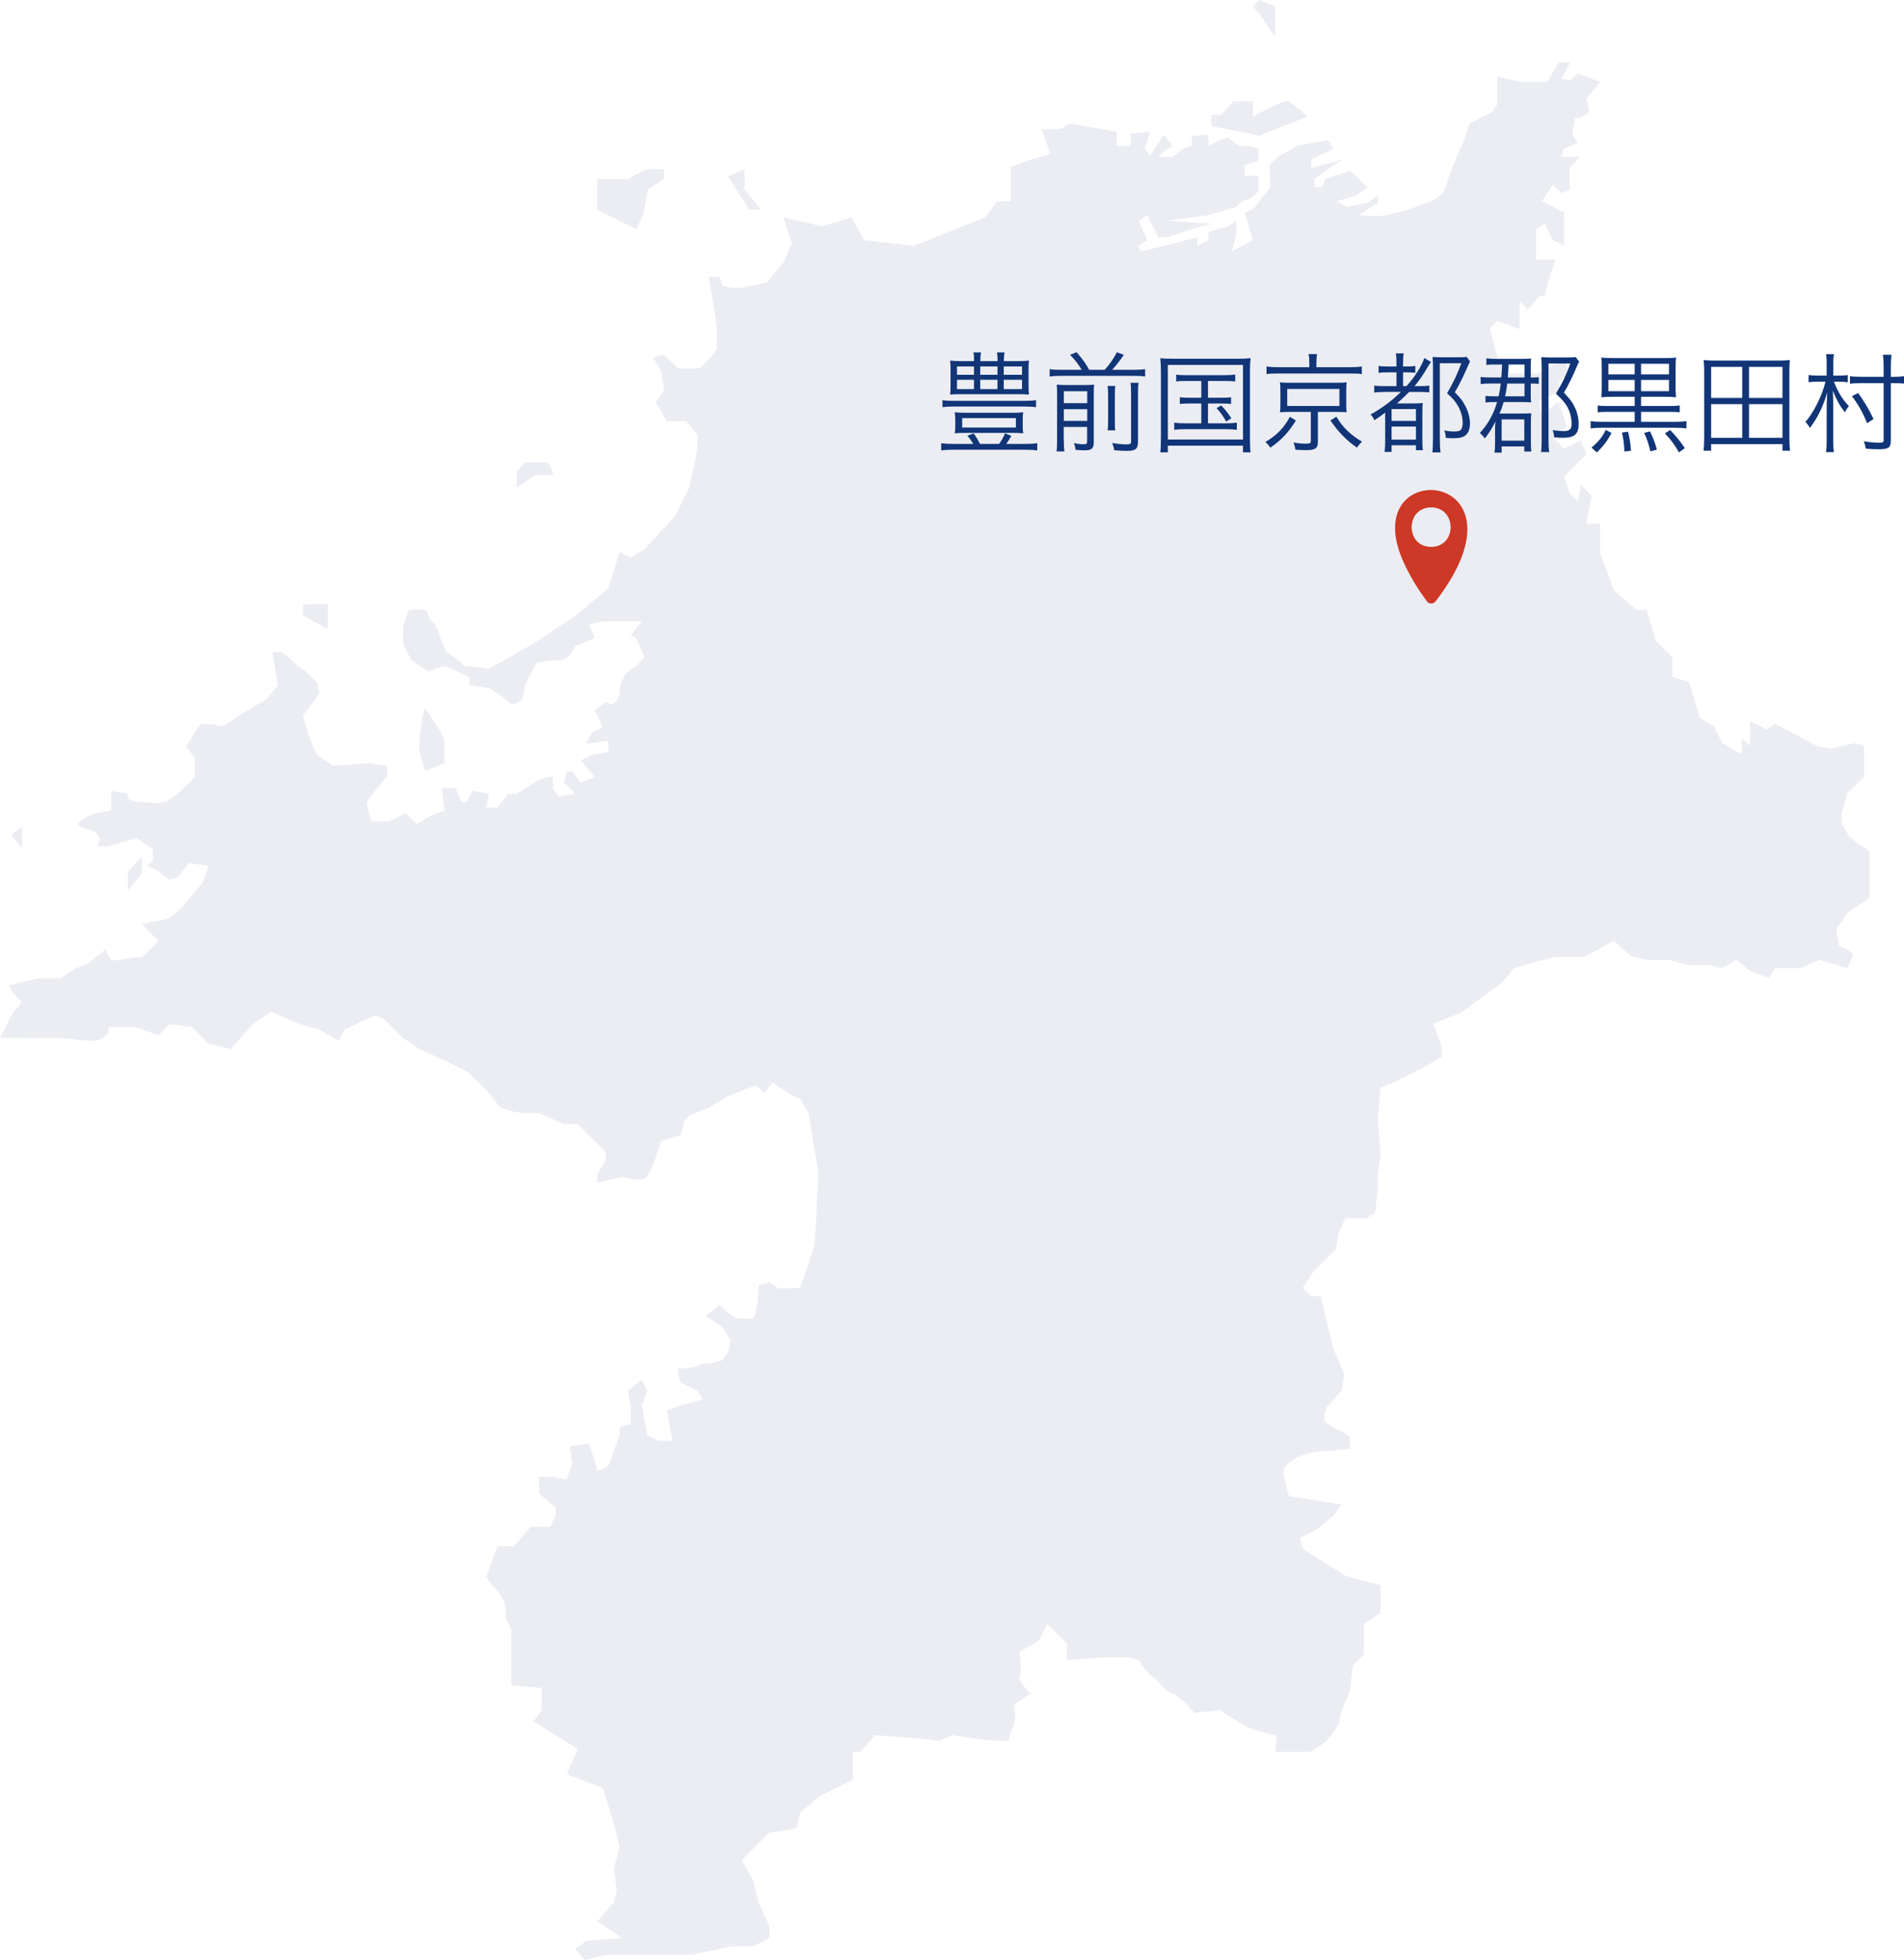 <?xml version="1.0" encoding="UTF-8"?>
<svg id="_レイヤー_2" data-name="レイヤー 2" xmlns="http://www.w3.org/2000/svg" viewBox="0 0 564.78 581.33">
  <defs>
    <style>
      .cls-1 {
        opacity: .5;
      }

      .cls-2 {
        fill: #113577;
      }

      .cls-2, .cls-3, .cls-4 {
        stroke-width: 0px;
      }

      .cls-3 {
        fill: #ce3826;
        fill-rule: evenodd;
      }

      .cls-4 {
        fill: #d8dce8;
      }
    </style>
  </defs>
  <g id="_写真_あしらい" data-name="写真・あしらい">
    <g>
      <g class="cls-1">
        <g>
          <path class="cls-4" d="m232.38,64.46l11.54,2.66,8.7-2.66,3.66,6.78,14.83,1.65,10.44-4.21,10.62-4.21,3.66-4.76h4.03v-10.25l5.86-2.11,5.77-1.65-2.47-7.42h5.49l2.75-1.65,14.01,2.47v4.12h4.12v-3.66l5.77-.46-1.65,4.94,1.65,2.11,4.12-6.23,2.47,3.3-2.47,1.65-1.65,1.65h4.12l3.3-2.47,2.47-.82v-2.93l4.94-.37v3.3l3.3-1.65,2.47-.82,3.3,2.47h1.65c1.65,0,4.12.82,4.12.82v3.57l-4.12,1.37v3.3l4.12-.27v4.76l-1.08.92-1.39,1.18-2.47.82-1.65,1.65-8.24,2.47-12.36,1.65,13.18.82-5.77,1.65-7.42,2.47h-2.47l-3.3-6.59-2.47,1.65,2.47,5.77-2.75,1.65,1.1,1.65,16.48-4.12v2.47l3.3-1.65v-2.47l5.77-1.65,2.47-1.65v4.12l-1.28,4.94,6.23-3.3-2.47-8.24,2.47-.82,5.13-6.59-.18-6.59,2.47-2.47,5.77-3.3,9.06-1.65,1.65,2.47-6.59,3.3v2.47l9.06-2.47-8.24,5.77.18,2.47h2.2l.92-2.47,7.42-2.47,5.22,4.94-3.57,2.47-5.77,1.65,3.3,1.65,6.04-1.28,3.02-2.01v2.01l-5.77,3.75,5.77.27,2.47-.27,6.59-1.65,6.59-2.47s3.85-1.65,4.39-4.12c.55-2.47,3.02-8.24,3.02-8.24l2.47-5.77,1.65-4.94,6.59-3.3,1.65-2.47v-8.15l6.59,1.56h8.24l3.3-5.77h3.48l-2.66,4.94,2.66.37,2.29-2.01,6.59,2.47-4.12,4.94s.82,2.47.82,3.3v.82l-2.47,1.65h-1.65l-.82,4.94,1.65,2.47-4.12,1.65-.73,2.47h5.49l-3.11,3.3v6.59l-2.47.82-2.47-2.47-3.3,4.94,6.59,3.3v9.89l-3.3-1.65-2.47-4.94-2.47,1.65v9.06h5.68l-2.38,7.42-.82,3.3h-1.56l-3.39,4.12-2.47-2.47v8.24l-6.59-2.47-2.2,2.47,2.2,8.24,2.47,4.94h9.25l8.06-4.12,1.83,4.12-3.48,2.47.82,2.47-6.59,3.3.82,4.12,4.94-4.12,2.47,7.42-4.12,3.3,3.3,3.3,4.94-2.47,1.65,4.12-6.59,6.59,1.65,4.94,2.47,2.47.82-4.94,3.3,3.3-1.65,8.24h4.12v8.79l4.12,10.99,6.59,5.77h3.11l2.66,9.06,4.94,4.94v5.86l4.94,1.56,3.3,10.71,4.12,2.47,2.47,4.94,5.77,3.3v-4.67l2.47,2.2v-7.32l4.94,2.38,2.47-1.65,12.36,6.59,4.12.82,3.3-.82,4.12-.82,2.47.82v9.16l-4.94,4.85-1.65,5.77v3.3l2.47,4.12,5.77,4.12v13.73l-6.59,4.39-3.3,4.94.82,4.94s4.12,1.65,4.12,2.47-1.65,4.12-1.65,4.12l-8.24-2.47-5.77,2.47h-7.42l-1.83,2.88-5.59-2.06-4.12-3.3-4.12,2.47-3.3-.82h-5.77c-1.65,0-6.59-1.65-6.59-1.65h-6.59s-3.3-.82-4.12-.82-5.77-4.94-5.77-4.94l-5.77,3.3-3.3,1.65h-9.06l-5.77,1.65-5.77,1.65-3.3,4.12-6.78,4.94-5.59,4.12-8.24,3.3,2.47,6.59v3.3l-5.77,3.3-8.24,4.12-4.12,1.65-.82,9.06.82,10.71-.82,5.77v4.94l-.82,6.59-2.47,1.65h-6.32l-1.92,4.12-.82,4.94-6.59,6.59-3.3,4.94,2.47,2.47h2.84l3.75,15.66,3.3,7.42-.82,4.94-4.53,5.13s-1.24,3.2,0,4.4c1.24,1.19,5.36,2.84,6.18,3.66l.82.82v3.3s-8.24.82-9.89.82-5.77,1.65-5.77,1.65c0,0-4.12,2.47-4.12,4.12s1.65,7.42,1.65,7.42l15.66,2.47-2.47,3.3-4.94,4.12-4.94,2.47.82,3.3,13.18,8.24,9.89,2.47v8.24l-4.94,3.3v9.06l-3.3,3.3-.82,7.42-2.47,5.77-.82,4.12-1.65,2.47-2.06,2.66-4.53,3.11h-10.71s.82-4.94,0-4.94-6.59-1.65-8.24-2.47c-1.65-.82-8.24-4.94-8.24-4.94l-7.42.82s-4.12-4.94-6.59-5.77-4.12-4.12-5.77-4.94c-1.65-.82-4.12-4.94-4.12-4.94,0,0-2.47-.82-4.12-.82h-6.59l-10.71.82v-4.94l-5.77-5.77-2.47,4.94-5.77,3.3s.82,6.59,0,7.42,3.3,4.94,3.3,4.94l-4.94,3.3s.82,4.12,0,5.77c-.82,1.65-1.65,4.94-1.65,4.94,0,0,.82,0-3.3,0s-13.18-1.65-13.18-1.65l-4.12,1.65-7.42-.82-11.54-.82-4.39,4.94h-2.2v8.24l-9.89,4.94-5.77,4.94s-.82,3.3-.82,4.12-8.24,1.65-8.24,1.65l-5.77,5.77-2.47,2.47,3.3,5.77,1.65,6.59,3.3,7.42v3.3l-4.94,2.47h-6.23l-11.9,2.47h-24.36c-2.01,0-7.32,1.65-7.32,1.65l-2.93-3.3,3.3-2.47,10.71-.82-7.42-4.94,4.94-5.77.82-3.3-.82-6.59,1.65-6.59-1.65-6.59-3.3-10.71-10.71-4.12,3.3-7.42-13.18-8.24,2.47-3.3v-6.59l-9.06-.82v-16.66l-1.65-3.11v-3.48s-.82-3.11-2.47-4.76-3.3-4.12-3.3-4.12l3.3-9.06h4.94l4.94-5.77h5.77l1.65-3.3v-2.47l-4.94-4.12v-4.94h4.12l4.12.82,1.65-4.94-.82-4.94,5.77-.82,1.65,4.94.82,3.3,3.3-1.65,3.3-9.06v-2.47l3.3-.82v-4.94l-.82-4.94,4.12-3.3,1.65,3.3-1.65,4.12.82,4.94.82,4.12,3.3,1.65h4.12l-1.65-9.06,4.94-1.65,5.77-1.65-1.65-2.47-4.94-2.47-.82-2.47v-1.65s4.12,0,5.77-.82c1.65-.82,4.12-.82,4.12-.82l3.3-.82,1.65-2.47.82-3.3-2.47-4.12-4.94-3.3,4.12-3.3,2.47,2.47s2.47,1.65,3.3,1.65h4.12c1.65-2.47,1.65-9.89,1.65-9.89l3.3-.82,2.47,1.65s-.82.18,1.65.09c2.47-.09,4.94-.09,4.94-.09l4.12-12.36s.82-9.89.82-13.18.82-7.42,0-11.54c-.82-4.12-1.65-9.89-1.65-9.89l-.82-4.94-2.47-4.12-3.3-1.65-4.94-3.3-2.47,3.3-2.47-2.47-8.24,3.3-5.77,3.3-5.77,2.47s-1.65,1.65-1.65,2.47-.82,3.3-.82,3.3l-5.77,1.65-1.65,4.94s-.82,2.47-1.65,4.12c-.82,1.65-1.65,2.47-3.3,2.47s-4.94-.82-4.94-.82l-7.42,1.65v-2.47l2.47-4.12v-2.47l-5.77-5.77-2.47-2.47h-4.12l-7.42-3.3h-4.12c-3.3,0-7.42-1.65-7.42-1.65l-4.12-5.31-5.77-5.4-4.94-2.47-9.06-4.12-4.94-3.3s-4.12-4.12-4.94-4.94c-.82-.82-2.47-1.65-3.3-1.65s-9.06,4.12-9.06,4.12l-1.65,3.3-5.77-3.3s-3.3-.82-5.77-1.65c-2.47-.82-8.52-3.71-8.52-3.71l-5.49,3.71-6.59,7.42-6.59-1.65-4.94-4.94-6.59-.82-3.3,3.3s-6.59-2.47-7.42-2.47h-7.42v1.74s-1.65,2.38-4.94,2.38-6.59-.82-9.06-.82h-5.77l-12.36-.09,3.94-7.74s3.48-2.88,1.83-3.71c-1.65-.82-3.3-4.12-3.3-4.12l8.79-2.06h6.59l4.39-2.88,4.12-1.65,4.94-4.12s.82,3.3,2.47,3.3,5.77-.82,5.77-.82h2.47l4.94-4.94-4.94-4.94,3.3-.82s1.65,0,4.12-.82c2.47-.82,5.77-4.94,5.77-4.94l4.94-5.77,1.65-4.94-5.77-.82-3.3,4.12-2.47.82-3.3-2.47-3.3-1.65,1.65-1.65v-3.3l-2.47-1.65-2.47-1.65-8.24,2.47h-3.3l.82-2.47s-1.65-2.47-3.3-2.47-3.3-1.65-3.3-1.65c1.65-2.47,5.77-3.3,5.77-3.3l4.12-.82v-5.77l4.94.82s-.82,2.47,3.3,2.47,4.12.82,7.42,0c3.3-.82,9.06-7.42,9.06-7.42v-5.77l-2.47-3.3,4.12-6.59h3.3c2.47,0,2.47,1.65,5.77-.82,3.3-2.47,10.71-6.59,10.71-6.59l3.3-4.12-1.65-9.89h2.47s1.65.82,3.3,2.47c1.65,1.65,4.12,3.3,4.12,3.3l3.3,3.3.82,3.3-4.94,6.59,1.65,5.77,2.47,5.77,4.94,3.3,10.71-.82,4.94.82s.82,2.47,0,3.3-5.77,7.42-5.77,7.42c0,0,.82,5.77,1.65,5.77h4.94l4.94-2.47,3.3,3.3,4.12-2.47,4.12-1.65-.82-6.59h4.12l1.65,4.12h1.65l1.65-3.3,4.94.82-.82,4.12h3.3l3.3-4.12h2.47l6.59-4.12,2.47-.82h1.65v3.3l1.65,2.47,4.94-.82-3.3-3.3.82-3.3h1.65l2.47,3.3,4.12-1.65-4.12-4.94,3.3-1.65,4.94-.82v-3.3l-6.59.82,1.65-3.3,3.3-1.65-1.65-3.3-.82-1.65,3.3-2.47,1.65.82s2.47-.82,2.47-4.12,2.47-5.77,2.47-5.77l2.47-1.65,2.47-2.47-2.47-5.77-1.65-.82,3.3-4.12h-11.54l-4.12.82,1.65,4.12-5.77,2.47s-1.65,4.12-4.94,4.12-6.59.82-6.59.82l-3.3,6.59-.82,4.12s-2.47,2.47-4.12.82c-1.65-1.65-5.77-4.12-5.77-4.12l-5.77-.82v-2.47l-7.42-3.3-4.94,1.65-4.94-3.3-2.47-4.94v-4.94l1.65-4.94s5.77-.82,5.77.82,1.65,2.47,2.47,4.12.82,2.47,1.65,4.12.82,3.3,2.47,4.12c1.65.82,4.12,3.3,4.12,3.3l7.42.82,13.18-7.42,12.36-8.24,9.89-8.24,3.3-10.71,3.3,1.65,4.12-2.47,9.06-9.89,4.12-8.24,2.47-11.54v-4.12l-3.3-4.12h-5.77l-3.3-5.77,2.47-3.3-.82-5.77-2.47-4.12,3.3-.82,4.12,4.12h5.77c1.65,0,5.77-5.77,5.77-5.77v-4.94c0-3.3-2.47-16.48-2.47-16.48h3.3l.82,2.47s1.65.82,4.12.82,9.06-1.65,9.06-1.65l4.94-5.95,2.47-5.59-2.47-7.6Z"/>
          <path class="cls-4" d="m368.35,39.1l-9.06-1.65v-3.39h2.84l3.75-4.03h5.77v4.53s8.24-4.53,9.89-4.53,6.23,4.53,6.23,4.53l-11.35,4.53-2.88,1.19-5.17-1.19Z"/>
          <polygon class="cls-4" points="225.79 62.17 222.22 62.17 215.9 52.28 220.85 50.18 220.85 53.84 220.85 56.17 225.79 62.17"/>
          <polygon class="cls-4" points="188.71 67.94 177.17 62.17 177.17 53.11 186.33 53.11 191.46 50.18 196.95 50.18 196.95 53.11 192.19 56.17 191.09 62.17 190.36 64.64 188.71 67.94"/>
          <polygon class="cls-4" points="153.28 144.58 153.28 139.91 155.75 137.16 162.52 137.16 164.35 140.87 158.81 140.87 153.28 144.58"/>
          <path class="cls-4" d="m97.24,186.6l-7.42-4.12v-3.02s-.82-.27,1.65-.27h5.77v7.42Z"/>
          <polygon class="cls-4" points="126.08 228.63 124.43 222.86 124.43 219.38 125.26 212.79 126.08 209.86 130.2 216.27 131.76 219.25 131.85 223.69 131.85 226.34 126.08 228.63"/>
          <polygon class="cls-4" points="6.59 251.7 3.3 247.58 6.59 245.02 6.59 248.36 6.59 251.7"/>
          <polygon class="cls-4" points="37.91 264.07 37.91 258.57 42.03 254.18 42.03 259.12 37.91 264.07"/>
          <polygon class="cls-4" points="378.24 11.08 373.53 4.03 371.65 2.01 373.53 0 378.24 1.83 378.24 11.08"/>
        </g>
      </g>
      <path class="cls-3" d="m416.67,167.45c1.81,3.84,4.06,7.44,6.56,10.87.63.87,1.93.89,2.59.04,30.77-39.93-24.88-43.79-9.14-10.91Zm7.87-16.97c7.7.06,7.68,11.72-.06,11.71-7.7-.06-7.64-11.71.06-11.71Z"/>
      <g>
        <path class="cls-2" d="m288.69,131.64c-.48-.83-1.19-1.83-1.73-2.41l1.83-.71c.55.71,1.35,1.99,1.89,3.12h5.69c.74-1,1.35-2.12,1.73-3.12l1.9.74c-.55,1-1,1.67-1.54,2.38h5.84c1.45,0,2.44-.06,3.37-.19v2.15c-1-.16-1.93-.22-3.37-.22h-21.58c-1.54,0-2.5.06-3.53.22v-2.15c1.03.13,2.02.19,3.53.19h5.97Zm18.63-10.89c-.96-.13-2.02-.19-3.57-.19h-20.75c-1.48,0-2.51.06-3.44.19v-2.09c.9.16,1.86.22,3.44.22h20.75c1.64,0,2.63-.06,3.57-.22v2.09Zm-5.59-13.65c1.51,0,2.47-.03,3.5-.16-.1.71-.13,1.28-.13,2.54v5.01c0,1.28.03,1.83.13,2.54-1.09-.1-1.86-.13-3.4-.13h-16.6c-1.93,0-2.41.03-3.4.13.1-.71.13-1.28.13-2.54v-5.01c0-1.19-.03-1.8-.13-2.54,1.03.13,1.99.16,3.47.16h3.63c0-1.28-.03-1.83-.19-2.6h2.28c-.16.74-.22,1.48-.22,2.44v.16h5.11c0-1.19-.03-1.89-.19-2.6h2.28c-.16.77-.22,1.51-.22,2.6h3.98Zm-18.37,17.41c0-.93-.03-1.57-.16-2.25,1.06.13,2.18.16,3.73.16h12.94c1.51,0,2.6-.03,3.66-.16-.13.64-.16,1.28-.16,2.25v1.77c0,.87.03,1.54.16,2.22-1.09-.1-2.12-.13-3.6-.13h-13.07c-1.93,0-2.6.03-3.66.13.13-.71.16-1.35.16-2.22v-1.77Zm.51-15.83v2.47h5.04v-2.47h-5.04Zm0,3.95v2.76h5.04v-2.76h-5.04Zm1.54,14.16h15.93v-2.79h-15.93v2.79Zm5.36-15.64h5.11v-2.47h-5.11v2.47Zm0,4.24h5.11v-2.76h-5.11v2.76Zm6.97-4.24h5.43v-2.47h-5.43v2.47Zm0,4.24h5.43v-2.76h-5.43v2.76Z"/>
        <path class="cls-2" d="m320.86,109.67c-.96-1.61-1.83-2.76-3.44-4.46l1.93-.77c2.15,2.6,2.6,3.18,3.73,5.23h4.59c1.45-1.54,2.6-3.24,3.63-5.2l2.06.77c-1.06,1.57-2.54,3.47-3.47,4.43h6.58c1.45,0,2.34-.06,3.21-.19v2.18c-.93-.13-1.83-.19-3.21-.19h-21.9c-1.35,0-2.22.06-3.21.19v-2.18c.71.1.77.1,1.03.13l.67.03,1.51.03h6.29Zm-5.3,20.81c0,1.7.06,2.6.19,3.4h-2.35c.13-.9.16-1.86.16-3.47v-13.49c0-1.57-.03-2.12-.1-2.86,1.06.1,1.83.13,3.12.13h5.04c1.77,0,2.25-.03,2.92-.13-.06.74-.1,1.57-.1,3.4v13.62c0,1.93-.61,2.47-2.7,2.47-.74,0-1.45-.03-2.67-.13-.13-.83-.22-1.25-.51-1.99,1.22.22,2.02.32,2.79.32.93,0,1.12-.16,1.12-.83v-4.3h-6.94v3.85Zm6.94-10.92v-3.53h-6.94v3.53h6.94Zm0,5.27v-3.47h-6.94v3.47h6.94Zm8.35-10.37c-.13.74-.16,1.28-.16,3.02v6.52c0,2.44,0,2.86.13,3.63h-2.25c.1-.8.13-1.35.13-3.6v-6.55c0-1.64-.03-2.12-.16-3.02h2.31Zm6.91-.96c-.16.84-.19,1.7-.19,3.47v13.91c0,2.25-.67,2.83-3.31,2.83-1.16,0-2.09-.06-3.76-.19-.1-.71-.29-1.41-.61-2.15,1.77.29,3.02.42,4.17.42,1.25,0,1.45-.13,1.45-.96v-13.91c0-1.93-.03-2.51-.19-3.4h2.44Z"/>
        <path class="cls-2" d="m344.36,110.18c0-1.54-.06-2.67-.19-3.95,1.06.13,2.02.16,3.76.16h19.21c1.7,0,2.63-.03,3.82-.16-.13,1.19-.19,2.25-.19,3.95v19.56c0,2.31.06,3.53.19,4.4h-2.25v-1.96h-22.29v1.96h-2.25c.13-.87.19-2.06.19-4.4v-19.56Zm2.06,20.17h22.29v-22.13h-22.29v22.13Zm5.49-17.37c-1.35,0-2.15.03-3.02.16v-2.06c.9.16,1.61.19,3.02.19h11.34c1.45,0,2.31-.06,3.15-.19v2.06c-.9-.13-1.67-.16-3.12-.16h-4.95v4.98h3.95c1.45,0,2.09-.03,2.89-.16v2.02c-.8-.13-1.54-.16-2.89-.16h-3.95v5.88h5.4c1.35,0,2.28-.06,3.15-.19v2.12c-.9-.13-1.9-.19-3.15-.19h-12.24c-1.35,0-2.25.06-3.18.19v-2.12c.87.13,1.83.19,3.18.19h4.85v-5.88h-3.44c-1.35,0-2.12.03-2.92.16v-2.02c.8.13,1.45.16,2.92.16h3.44v-4.98h-4.43Zm10.31,7.26c1.22,1.22,1.93,2.12,3.02,3.82l-1.51.96c-1.06-1.83-1.73-2.76-2.86-3.98l1.35-.8Z"/>
        <path class="cls-2" d="m384.4,124.7c-2.09,3.44-4.4,5.91-7.58,8.06-.58-.83-.87-1.16-1.48-1.67,3.31-1.93,5.68-4.37,7.26-7.48l1.8,1.09Zm3.98-16.99c0-1.03-.06-1.86-.22-2.7h2.54c-.16.64-.22,1.48-.22,2.7v1.19h9.92c1.61,0,2.63-.06,3.56-.22v2.28c-.83-.16-1.7-.19-3.5-.19h-21.33c-1.73,0-2.57.03-3.44.19v-2.28c.96.16,1.96.22,3.57.22h9.12v-1.19Zm-5.84,14.45c-1.28,0-1.93.03-2.86.13.1-.84.13-1.45.13-2.6v-3.63c0-1.25-.03-1.7-.13-2.67.9.1,1.51.13,2.86.13h13.97c1.54,0,2.22-.03,2.95-.13-.1.77-.13,1.41-.13,2.67v3.63c0,1.12.03,1.77.1,2.57-.83-.06-1.7-.1-2.92-.1h-5.59v8.93c0,1.86-.8,2.41-3.53,2.41-.8,0-1.96-.03-3.15-.13-.1-.8-.22-1.28-.55-2.12,1.35.22,2.34.32,3.53.32,1.35,0,1.61-.13,1.61-.77v-8.64h-6.29Zm-.71-1.77h15.48v-5.04h-15.48v5.04Zm14.58,3.18c1.8,3.08,4.17,5.4,7.61,7.42-.55.48-1.12,1.16-1.48,1.77-2.92-1.93-5.59-4.66-7.9-8.06l1.77-1.12Z"/>
        <path class="cls-2" d="m410.92,116.25c-1.61,0-2.38.03-3.28.19v-2.12c.9.16,1.67.19,3.28.19h3.31v-4.08h-2.38c-1.28,0-2.06.03-2.92.16v-2.09c.77.16,1.48.19,2.92.19h2.38v-1.06c0-1.25-.03-1.99-.19-2.83h2.34c-.13.74-.19,1.51-.19,2.83v1.06h1.03c1.28,0,1.83-.03,2.6-.19v2.06c-.9-.1-1.48-.13-2.47-.13h-1.16v4.08h1c2.28-2.41,4.56-6.01,5.3-8.32l1.99,1.16c-.29.39-.42.58-.77,1.12-1.41,2.51-2.67,4.3-4.11,6.04h1.03c1.61,0,2.47-.03,3.34-.16v2.02c-.9-.1-1.77-.13-3.05-.13h-2.92c-1.06,1.09-2.67,2.6-3.63,3.4h4.72c1.45,0,2.31-.03,2.92-.13-.06.84-.1,1.38-.1,3.37v7.45c0,1.54.03,2.31.16,3.18h-2.06v-1.45h-7.23v1.96h-2.09c.13-.64.19-1.96.19-3.5v-8.16c-1.28,1-1.77,1.32-3.21,2.28-.32-.77-.61-1.19-1.12-1.73,3.15-1.67,6.52-4.21,8.99-6.68h-4.62Zm1.86,8.57h7.23v-3.5h-7.23v3.5Zm0,5.56h7.23v-3.89h-7.23v3.89Zm23.28-23.22c-.19.39-.22.42-.32.67-.32.71-.64,1.45-.96,2.18-.96,2.15-1.89,3.98-3.24,6.33,1.73,1.73,2.47,2.7,3.24,4.3.84,1.67,1.25,3.37,1.25,5.01,0,1.83-.61,3.12-1.77,3.76-.71.39-1.61.55-3.28.55-.61,0-1.09-.03-2.12-.1-.03-.84-.16-1.54-.45-2.18,1.12.19,2.02.29,2.86.29,1,0,1.64-.13,1.99-.45.39-.35.61-1.12.61-2.15,0-1.73-.55-3.57-1.51-5.17-.74-1.25-1.41-2.06-3.12-3.56,1.83-3.12,3.15-5.91,4.24-8.93h-6.39v22.1c0,1.7.06,3.21.22,4.37h-2.44c.13-.87.19-2.02.19-4.4v-21c0-1.06-.03-1.83-.13-2.92.87.06,1.41.1,2.63.1h5.04c1.22,0,1.96-.03,2.47-.13l.96,1.35Z"/>
        <path class="cls-2" d="m445.4,110.99c.03-.29.06-.58.1-1.61l.06-1.28h-2.15c-1.06,0-1.73.03-2.51.13v-1.96c.96.13,1.61.16,2.73.16h8.19c.96,0,1.54-.03,2.34-.1-.06.61-.1,1.22-.1,1.9v3.73h.29c.83,0,1.41-.03,2.09-.1v1.99c-.61-.06-1.28-.1-2.09-.1h-.29v3.66c0,.71.03,1.32.1,1.93-.74-.06-1.54-.1-2.34-.1h-5.78c-.35,1.19-.71,2.22-1.25,3.4h7.03c1.12,0,1.64-.03,2.38-.1-.06.64-.1,1.16-.1,2.6v6.01c0,1.32.03,2.12.16,2.76h-2.12v-1.51h-6.71v1.83h-2.12c.1-.61.16-1.54.16-2.7v-3.69c0-1.19.03-2.12.13-2.83-1.09,2.12-1.73,3.15-3.15,5.01-.51-.67-.8-1-1.48-1.61,2.38-2.57,4.11-5.68,5.11-9.18h-.84c-1.19,0-1.96.03-2.6.16v-1.99c.77.1,1.48.13,2.57.13h1.32c.29-1.25.48-2.44.64-3.79h-3.18c-1.06,0-1.77.03-2.79.16v-2.12c.93.13,1.64.16,2.79.16h3.34l.06-.96Zm.03,19.69h6.71v-6.29h-6.71v6.29Zm1.64-16.93c-.13,1.28-.39,2.7-.61,3.79h5.75v-3.79h-5.14Zm5.14-1.8v-3.85h-4.72l-.06,1.41-.1,1.38c0,.22-.03.39-.06,1.06h4.95Zm16.22-4.72c-.22.42-.35.67-.61,1.28-1.22,2.92-2.73,6.01-3.92,7.93,1.99,2.09,2.76,3.21,3.5,4.95.58,1.38.87,2.86.87,4.3,0,3.08-1.22,4.14-4.66,4.14-.84,0-1.61-.03-2.63-.13-.03-.87-.19-1.61-.42-2.15,1.12.19,2.06.29,3.37.29,1.64,0,2.25-.58,2.25-2.12,0-1.38-.26-2.73-.74-3.95-.71-1.7-1.61-2.89-3.92-5.04,1.7-2.7,3.21-5.78,4.27-8.93h-6.46v22.71c0,1.67.06,2.6.22,3.56h-2.44c.13-.87.19-1.96.19-3.56v-21.68c0-1.06-.03-1.83-.13-2.92.8.06,1.51.1,2.57.1h5.17c1.19,0,1.93-.03,2.47-.13l1.03,1.35Z"/>
        <path class="cls-2" d="m478.79,117.67c-1.99,0-2.63.03-3.79.16.1-.96.13-1.67.13-3.53v-4.69c0-1.96-.03-2.6-.13-3.6.77.13,1.77.19,3.6.19h14.87c1.96,0,2.86-.03,3.69-.19-.1,1.03-.13,1.64-.13,3.5v4.79c0,1.9.03,2.54.13,3.53-1.16-.13-1.8-.16-3.73-.16h-6.65v2.73h8.64c1.38,0,2.02-.03,2.83-.16v2.06c-.8-.13-1.51-.16-2.79-.16h-8.67v2.95h10.31c1.38,0,2.25-.06,3.15-.19v2.15c-1-.13-1.9-.19-3.15-.19h-22.19c-1.19,0-2.12.06-3.08.19v-2.15c.87.13,1.73.19,3.08.19h9.99v-2.95h-8.19c-1.28,0-2.02.03-2.79.16v-2.06c.71.13,1.45.16,2.79.16h8.19v-2.73h-6.1Zm-.77,10.73c-1.16,2.28-2.47,3.98-4.37,5.78l-1.57-1.45c2.02-1.64,3.31-3.24,4.21-5.24l1.73.9Zm6.87-20.52h-7.8v3.15h7.8v-3.15Zm0,4.79h-7.8v3.34h7.8v-3.34Zm-1.99,15.35c.45,1.54.77,3.6.9,5.65l-1.96.26c-.03-1.96-.32-4.08-.74-5.65l1.8-.26Zm12.17-16.99v-3.15h-8.29v3.15h8.29Zm0,4.98v-3.34h-8.29v3.34h8.29Zm-5.65,11.91c.83,1.64,1.57,3.53,2.06,5.43l-1.93.51c-.51-2.18-1.09-3.95-1.86-5.46l1.73-.48Zm6.01-.39c1.86,1.99,2.83,3.15,4.34,5.36l-1.73,1.28c-1.19-2.12-2.51-3.92-4.18-5.65l1.57-1Z"/>
        <path class="cls-2" d="m528.73,133.66v-1.96h-21.16v1.96h-2.25c.13-1.16.19-2.25.19-3.73v-19.94c0-1.19-.06-2.18-.16-3.21,1.22.13,2.25.16,3.69.16h18.24c1.41,0,2.44-.03,3.66-.16-.13,1-.16,1.93-.16,3.21v19.94c0,1.45.06,2.63.19,3.73h-2.25Zm-21.16-15.64h9.22v-9.22h-9.22v9.22Zm0,11.82h9.22v-9.99h-9.22v9.99Zm11.24-11.82h9.92v-9.22h-9.92v9.22Zm0,11.82h9.92v-9.99h-9.92v9.99Z"/>
        <path class="cls-2" d="m541.85,107.77c0-1.16-.06-1.96-.19-2.73h2.34c-.16.9-.19,1.54-.19,2.76v3.6h1.51c1.09,0,1.86-.03,2.79-.16v2.12c-.93-.13-1.73-.16-2.79-.16h-1.32c1.19,3.08,2.54,5.3,4.43,7.23-.32.35-.9,1.25-1.19,1.86-1.54-1.99-2.5-3.76-3.57-6.42.1,2.22.13,3.53.13,5.91v9.28c0,1.41.06,2.15.19,3.02h-2.34c.13-.8.19-1.64.19-2.99v-8.8c0-2.15.03-3.66.16-5.91-1.12,4.01-2.95,7.77-5.14,10.53-.32-.61-.93-1.41-1.32-1.8,2.38-2.6,5.11-8.09,5.94-11.92h-2.12c-1.22,0-1.96.03-2.89.16v-2.12c.9.1,1.73.16,2.89.16h2.47v-3.63Zm19.01,22.96c0,2.02-.67,2.51-3.6,2.51-1.28,0-2.22-.03-3.85-.19-.1-.83-.29-1.54-.58-2.18,1.89.29,3.28.42,4.37.42,1.35,0,1.54-.1,1.54-.84v-16.83h-6.65c-1.28,0-2.51.06-3.34.19v-2.25c.77.13,1.93.19,3.31.19h6.68v-2.86c0-1.54-.06-2.79-.22-3.69h2.54c-.13,1-.19,2.18-.19,3.73v2.83h.84c1.32,0,2.22-.06,3.08-.19v2.18c-1-.1-2.02-.13-3.05-.13h-.87v17.12Zm-7.03-5.23c-1.16-2.92-2.73-5.75-4.5-8l1.83-.93c1.61,2.09,3.47,5.27,4.59,7.71l-1.93,1.22Z"/>
      </g>
    </g>
  </g>
</svg>